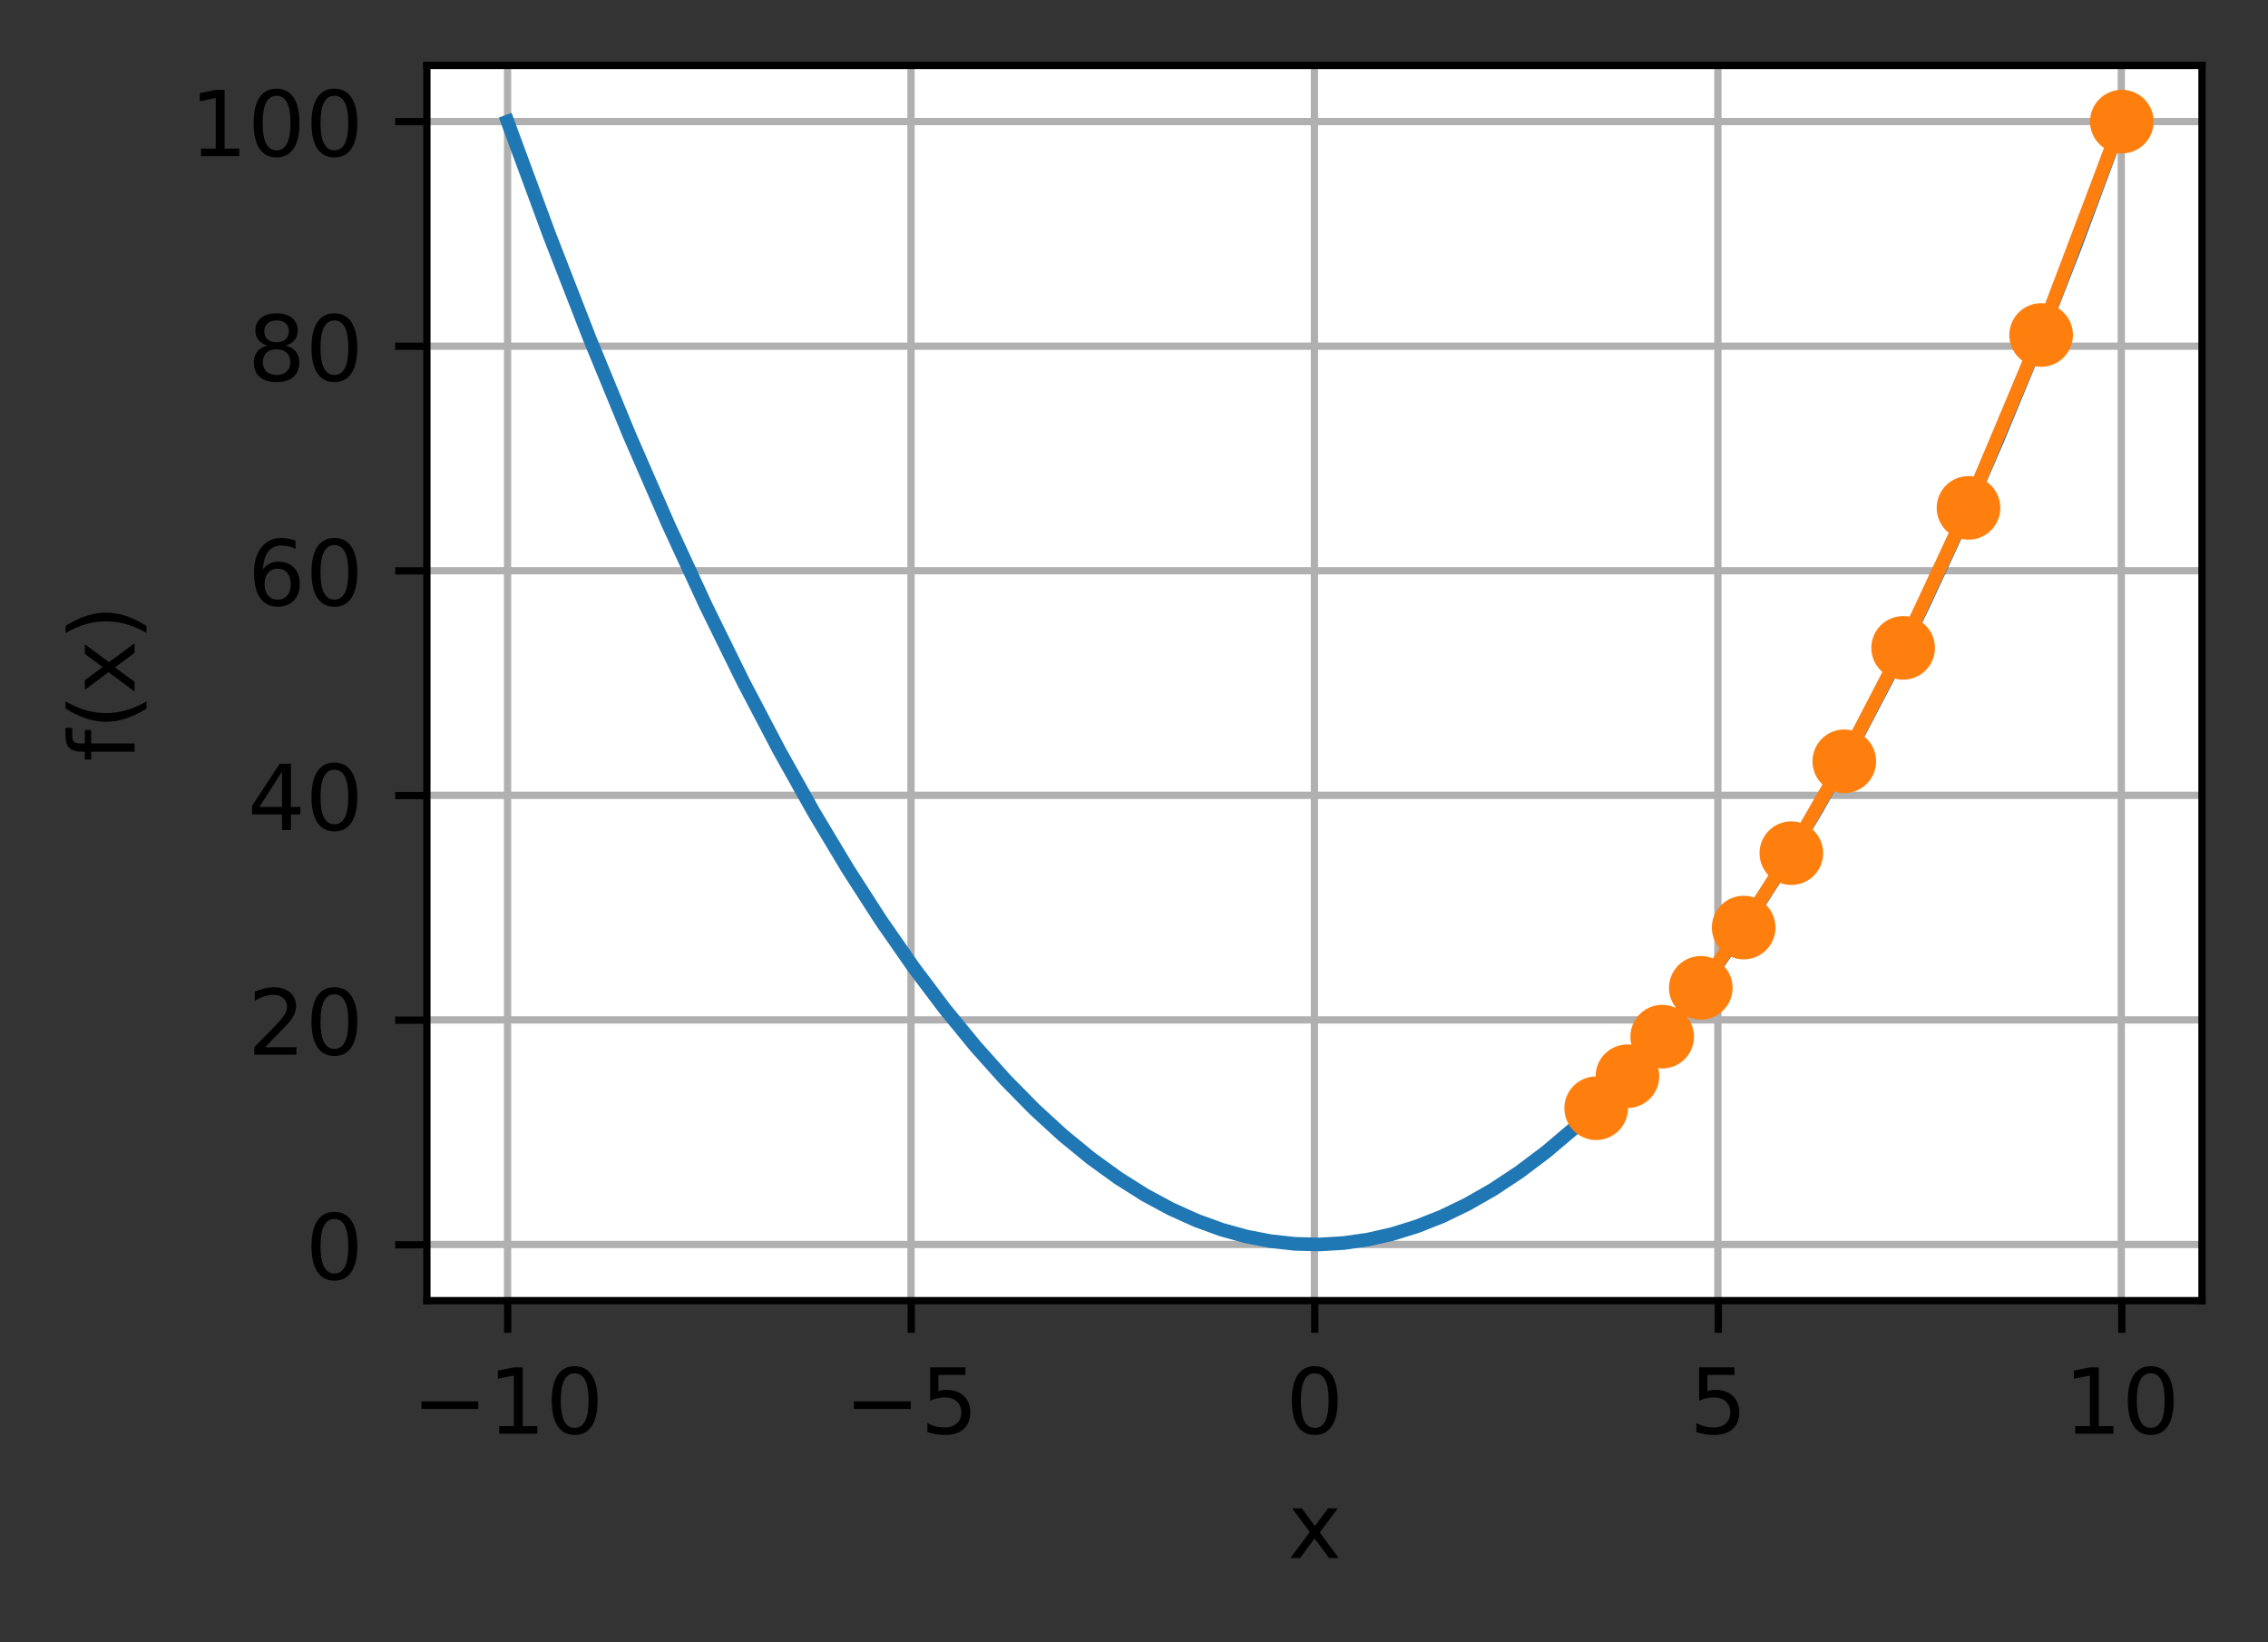 <?xml version="1.0" encoding="UTF-8"?>
<svg xmlns="http://www.w3.org/2000/svg" xmlns:xlink="http://www.w3.org/1999/xlink" width="332.621" height="240.875" viewBox="0 0 332.621 240.875" version="1.1">
<rect x="0" y="0" width="332.621" height="240.875" fill="#333333" stroke="none"/>
<defs>
<clipPath id="clip1">
  <path d="M 73 9.602 L 76 9.602 L 76 190.801 L 73 190.801 Z M 73 9.602 "/>
</clipPath>
<clipPath id="clip2">
  <path d="M 132 9.602 L 135 9.602 L 135 190.801 L 132 190.801 Z M 132 9.602 "/>
</clipPath>
<clipPath id="clip3">
  <path d="M 192 9.602 L 194 9.602 L 194 190.801 L 192 190.801 Z M 192 9.602 "/>
</clipPath>
<clipPath id="clip4">
  <path d="M 251 9.602 L 253 9.602 L 253 190.801 L 251 190.801 Z M 251 9.602 "/>
</clipPath>
<clipPath id="clip5">
  <path d="M 310 9.602 L 312 9.602 L 312 190.801 L 310 190.801 Z M 310 9.602 "/>
</clipPath>
<clipPath id="clip6">
  <path d="M 62.621 181 L 323.02 181 L 323.02 184 L 62.621 184 Z M 62.621 181 "/>
</clipPath>
<clipPath id="clip7">
  <path d="M 62.621 148 L 323.02 148 L 323.02 151 L 62.621 151 Z M 62.621 148 "/>
</clipPath>
<clipPath id="clip8">
  <path d="M 62.621 115 L 323.02 115 L 323.02 118 L 62.621 118 Z M 62.621 115 "/>
</clipPath>
<clipPath id="clip9">
  <path d="M 62.621 82 L 323.02 82 L 323.02 85 L 62.621 85 Z M 62.621 82 "/>
</clipPath>
<clipPath id="clip10">
  <path d="M 62.621 50 L 323.02 50 L 323.02 52 L 62.621 52 Z M 62.621 50 "/>
</clipPath>
<clipPath id="clip11">
  <path d="M 62.621 17 L 323.02 17 L 323.02 19 L 62.621 19 Z M 62.621 17 "/>
</clipPath>
</defs>
<g id="surface1">
<path style=" stroke:none;fill-rule:nonzero;fill:rgb(100%,100%,100%);fill-opacity:1;" d="M 62.621 190.801 L 323.02 190.801 L 323.02 9.602 L 62.621 9.602 Z M 62.621 190.801 "/>
<g clip-path="url(#clip1)" clip-rule="nonzero">
<path style="fill:none;stroke-width:0.8;stroke-linecap:square;stroke-linejoin:round;stroke:rgb(69.02%,69.02%,69.02%);stroke-opacity:1;stroke-miterlimit:4;" d="M 55.843 143.101 L 55.843 7.201 " transform="matrix(1.333,0,0,1.333,0,0)"/>
</g>
<path style="fill:none;stroke-width:0.8;stroke-linecap:butt;stroke-linejoin:round;stroke:rgb(0%,0%,0%);stroke-opacity:1;stroke-miterlimit:4;" d="M -0 0.001 L -0 3.499 " transform="matrix(1.333,0,0,1.333,74.457,190.8)"/>
<path style=" stroke:none;fill-rule:nonzero;fill:rgb(0%,0%,0%);fill-opacity:1;" d="M 61.801 205.531 L 70.145 205.531 L 70.145 206.637 L 61.801 206.637 Z M 61.801 205.531 "/>
<path style=" stroke:none;fill-rule:nonzero;fill:rgb(0%,0%,0%);fill-opacity:1;" d="M 73.215 209.16 L 75.363 209.16 L 75.363 201.742 L 73.023 202.211 L 73.023 201.012 L 75.348 200.543 L 76.664 200.543 L 76.664 209.16 L 78.812 209.16 L 78.812 210.266 L 73.215 210.266 Z M 73.215 209.16 "/>
<path style=" stroke:none;fill-rule:nonzero;fill:rgb(0%,0%,0%);fill-opacity:1;" d="M 84.281 201.41 C 83.602 201.41 83.094 201.742 82.754 202.41 C 82.414 203.074 82.242 204.078 82.242 205.414 C 82.242 206.746 82.414 207.746 82.754 208.414 C 83.094 209.078 83.602 209.414 84.281 209.414 C 84.961 209.414 85.473 209.078 85.812 208.414 C 86.156 207.746 86.324 206.746 86.324 205.414 C 86.324 204.078 86.156 203.074 85.812 202.41 C 85.473 201.742 84.961 201.41 84.281 201.41 Z M 84.281 200.367 C 85.371 200.367 86.203 200.801 86.777 201.664 C 87.352 202.523 87.641 203.773 87.641 205.414 C 87.641 207.051 87.352 208.301 86.777 209.164 C 86.203 210.023 85.371 210.453 84.281 210.453 C 83.191 210.453 82.359 210.023 81.785 209.164 C 81.211 208.301 80.922 207.051 80.922 205.414 C 80.922 203.773 81.211 202.523 81.785 201.664 C 82.359 200.801 83.191 200.367 84.281 200.367 Z M 84.281 200.367 "/>
<g clip-path="url(#clip2)" clip-rule="nonzero">
<path style="fill:none;stroke-width:0.8;stroke-linecap:square;stroke-linejoin:round;stroke:rgb(69.02%,69.02%,69.02%);stroke-opacity:1;stroke-miterlimit:4;" d="M 100.23 143.101 L 100.23 7.201 " transform="matrix(1.333,0,0,1.333,0,0)"/>
</g>
<path style="fill:none;stroke-width:0.8;stroke-linecap:butt;stroke-linejoin:round;stroke:rgb(0%,0%,0%);stroke-opacity:1;stroke-miterlimit:4;" d="M 0.001 0.001 L 0.001 3.499 " transform="matrix(1.333,0,0,1.333,133.639,190.8)"/>
<path style=" stroke:none;fill-rule:nonzero;fill:rgb(0%,0%,0%);fill-opacity:1;" d="M 125.223 205.531 L 133.57 205.531 L 133.57 206.637 L 125.223 206.637 Z M 125.223 205.531 "/>
<path style=" stroke:none;fill-rule:nonzero;fill:rgb(0%,0%,0%);fill-opacity:1;" d="M 136.422 200.543 L 141.586 200.543 L 141.586 201.652 L 137.625 201.652 L 137.625 204.035 C 137.816 203.969 138.008 203.918 138.199 203.887 C 138.391 203.855 138.582 203.84 138.773 203.84 C 139.855 203.84 140.715 204.137 141.348 204.73 C 141.984 205.324 142.301 206.129 142.301 207.145 C 142.301 208.191 141.977 209.004 141.324 209.586 C 140.672 210.164 139.754 210.453 138.57 210.453 C 138.16 210.453 137.746 210.418 137.324 210.352 C 136.898 210.281 136.465 210.176 136.012 210.039 L 136.012 208.715 C 136.402 208.926 136.805 209.086 137.223 209.191 C 137.641 209.293 138.078 209.348 138.543 209.348 C 139.293 209.348 139.891 209.148 140.328 208.754 C 140.766 208.359 140.984 207.824 140.984 207.145 C 140.984 206.469 140.766 205.934 140.328 205.539 C 139.891 205.145 139.293 204.945 138.543 204.945 C 138.191 204.945 137.84 204.984 137.492 205.062 C 137.141 205.141 136.785 205.262 136.422 205.426 Z M 136.422 200.543 "/>
<g clip-path="url(#clip3)" clip-rule="nonzero">
<path style="fill:none;stroke-width:0.8;stroke-linecap:square;stroke-linejoin:round;stroke:rgb(69.02%,69.02%,69.02%);stroke-opacity:1;stroke-miterlimit:4;" d="M 144.615 143.101 L 144.615 7.201 " transform="matrix(1.333,0,0,1.333,0,0)"/>
</g>
<path style="fill:none;stroke-width:0.8;stroke-linecap:butt;stroke-linejoin:round;stroke:rgb(0%,0%,0%);stroke-opacity:1;stroke-miterlimit:4;" d="M -0 0.001 L -0 3.499 " transform="matrix(1.333,0,0,1.333,192.821,190.8)"/>
<path style=" stroke:none;fill-rule:nonzero;fill:rgb(0%,0%,0%);fill-opacity:1;" d="M 192.816 201.41 C 192.141 201.41 191.633 201.742 191.289 202.41 C 190.949 203.074 190.777 204.078 190.777 205.414 C 190.777 206.746 190.949 207.746 191.289 208.414 C 191.633 209.078 192.141 209.414 192.816 209.414 C 193.5 209.414 194.008 209.078 194.352 208.414 C 194.691 207.746 194.863 206.746 194.863 205.414 C 194.863 204.078 194.691 203.074 194.352 202.41 C 194.008 201.742 193.5 201.41 192.816 201.41 Z M 192.816 200.367 C 193.906 200.367 194.738 200.801 195.316 201.664 C 195.891 202.523 196.176 203.773 196.176 205.414 C 196.176 207.051 195.891 208.301 195.316 209.164 C 194.738 210.023 193.906 210.453 192.816 210.453 C 191.727 210.453 190.895 210.023 190.32 209.164 C 189.746 208.301 189.457 207.051 189.457 205.414 C 189.457 203.773 189.746 202.523 190.32 201.664 C 190.895 200.801 191.727 200.367 192.816 200.367 Z M 192.816 200.367 "/>
<g clip-path="url(#clip4)" clip-rule="nonzero">
<path style="fill:none;stroke-width:0.8;stroke-linecap:square;stroke-linejoin:round;stroke:rgb(69.02%,69.02%,69.02%);stroke-opacity:1;stroke-miterlimit:4;" d="M 189.003 143.101 L 189.003 7.201 " transform="matrix(1.333,0,0,1.333,0,0)"/>
</g>
<path style="fill:none;stroke-width:0.8;stroke-linecap:butt;stroke-linejoin:round;stroke:rgb(0%,0%,0%);stroke-opacity:1;stroke-miterlimit:4;" d="M 0.001 0.001 L 0.001 3.499 " transform="matrix(1.333,0,0,1.333,252.003,190.8)"/>
<path style=" stroke:none;fill-rule:nonzero;fill:rgb(0%,0%,0%);fill-opacity:1;" d="M 249.199 200.543 L 254.363 200.543 L 254.363 201.652 L 250.406 201.652 L 250.406 204.035 C 250.594 203.969 250.785 203.918 250.977 203.887 C 251.168 203.855 251.359 203.84 251.551 203.84 C 252.637 203.84 253.496 204.137 254.129 204.73 C 254.762 205.324 255.078 206.129 255.078 207.145 C 255.078 208.191 254.754 209.004 254.102 209.586 C 253.453 210.164 252.535 210.453 251.348 210.453 C 250.941 210.453 250.523 210.418 250.102 210.352 C 249.68 210.281 249.242 210.176 248.789 210.039 L 248.789 208.715 C 249.18 208.926 249.582 209.086 250 209.191 C 250.418 209.293 250.859 209.348 251.32 209.348 C 252.074 209.348 252.668 209.148 253.105 208.754 C 253.543 208.359 253.762 207.824 253.762 207.145 C 253.762 206.469 253.543 205.934 253.105 205.539 C 252.668 205.145 252.074 204.945 251.32 204.945 C 250.969 204.945 250.621 204.984 250.27 205.062 C 249.922 205.141 249.566 205.262 249.199 205.426 Z M 249.199 200.543 "/>
<g clip-path="url(#clip5)" clip-rule="nonzero">
<path style="fill:none;stroke-width:0.8;stroke-linecap:square;stroke-linejoin:round;stroke:rgb(69.02%,69.02%,69.02%);stroke-opacity:1;stroke-miterlimit:4;" d="M 233.388 143.101 L 233.388 7.201 " transform="matrix(1.333,0,0,1.333,0,0)"/>
</g>
<path style="fill:none;stroke-width:0.8;stroke-linecap:butt;stroke-linejoin:round;stroke:rgb(0%,0%,0%);stroke-opacity:1;stroke-miterlimit:4;" d="M -0.001 0.001 L -0.001 3.499 " transform="matrix(1.333,0,0,1.333,311.184,190.8)"/>
<path style=" stroke:none;fill-rule:nonzero;fill:rgb(0%,0%,0%);fill-opacity:1;" d="M 304.355 209.16 L 306.504 209.16 L 306.504 201.742 L 304.164 202.211 L 304.164 201.012 L 306.492 200.543 L 307.805 200.543 L 307.805 209.16 L 309.953 209.16 L 309.953 210.266 L 304.355 210.266 Z M 304.355 209.16 "/>
<path style=" stroke:none;fill-rule:nonzero;fill:rgb(0%,0%,0%);fill-opacity:1;" d="M 315.422 201.41 C 314.746 201.41 314.234 201.742 313.895 202.41 C 313.555 203.074 313.383 204.078 313.383 205.414 C 313.383 206.746 313.555 207.746 313.895 208.414 C 314.234 209.078 314.746 209.414 315.422 209.414 C 316.105 209.414 316.613 209.078 316.953 208.414 C 317.297 207.746 317.469 206.746 317.469 205.414 C 317.469 204.078 317.297 203.074 316.953 202.41 C 316.613 201.742 316.105 201.41 315.422 201.41 Z M 315.422 200.367 C 316.512 200.367 317.344 200.801 317.918 201.664 C 318.496 202.523 318.781 203.773 318.781 205.414 C 318.781 207.051 318.496 208.301 317.918 209.164 C 317.344 210.023 316.512 210.453 315.422 210.453 C 314.332 210.453 313.5 210.023 312.926 209.164 C 312.352 208.301 312.062 207.051 312.062 205.414 C 312.062 203.773 312.352 202.523 312.926 201.664 C 313.5 200.801 314.332 200.367 315.422 200.367 Z M 315.422 200.367 "/>
<path style=" stroke:none;fill-rule:nonzero;fill:rgb(0%,0%,0%);fill-opacity:1;" d="M 196.195 221.211 L 193.555 224.758 L 196.328 228.504 L 194.918 228.504 L 192.793 225.637 L 190.672 228.504 L 189.258 228.504 L 192.09 224.688 L 189.5 221.211 L 190.914 221.211 L 192.848 223.809 L 194.777 221.211 Z M 196.195 221.211 "/>
<g clip-path="url(#clip6)" clip-rule="nonzero">
<path style="fill:none;stroke-width:0.8;stroke-linecap:square;stroke-linejoin:round;stroke:rgb(69.02%,69.02%,69.02%);stroke-opacity:1;stroke-miterlimit:4;" d="M 46.966 136.922 L 242.265 136.922 " transform="matrix(1.333,0,0,1.333,0,0)"/>
</g>
<path style="fill:none;stroke-width:0.8;stroke-linecap:butt;stroke-linejoin:round;stroke:rgb(0%,0%,0%);stroke-opacity:1;stroke-miterlimit:4;" d="M 0 -0.001 L -3.501 -0.001 " transform="matrix(1.333,0,0,1.333,62.621,182.564)"/>
<path style=" stroke:none;fill-rule:nonzero;fill:rgb(0%,0%,0%);fill-opacity:1;" d="M 49.043 178.773 C 48.367 178.773 47.855 179.109 47.516 179.773 C 47.176 180.441 47.004 181.441 47.004 182.777 C 47.004 184.109 47.176 185.109 47.516 185.777 C 47.855 186.445 48.367 186.777 49.043 186.777 C 49.723 186.777 50.234 186.445 50.574 185.777 C 50.918 185.109 51.086 184.109 51.086 182.777 C 51.086 181.441 50.918 180.441 50.574 179.773 C 50.234 179.109 49.723 178.773 49.043 178.773 Z M 49.043 177.734 C 50.133 177.734 50.965 178.164 51.539 179.027 C 52.113 179.887 52.402 181.141 52.402 182.777 C 52.402 184.414 52.113 185.664 51.539 186.527 C 50.965 187.387 50.133 187.82 49.043 187.82 C 47.953 187.82 47.121 187.387 46.547 186.527 C 45.973 185.664 45.684 184.414 45.684 182.777 C 45.684 181.141 45.973 179.887 46.547 179.027 C 47.121 178.164 47.953 177.734 49.043 177.734 Z M 49.043 177.734 "/>
<g clip-path="url(#clip7)" clip-rule="nonzero">
<path style="fill:none;stroke-width:0.8;stroke-linecap:square;stroke-linejoin:round;stroke:rgb(69.02%,69.02%,69.02%);stroke-opacity:1;stroke-miterlimit:4;" d="M 46.966 112.213 L 242.265 112.213 " transform="matrix(1.333,0,0,1.333,0,0)"/>
</g>
<path style="fill:none;stroke-width:0.8;stroke-linecap:butt;stroke-linejoin:round;stroke:rgb(0%,0%,0%);stroke-opacity:1;stroke-miterlimit:4;" d="M 0 -0.001 L -3.501 -0.001 " transform="matrix(1.333,0,0,1.333,62.621,149.618)"/>
<path style=" stroke:none;fill-rule:nonzero;fill:rgb(0%,0%,0%);fill-opacity:1;" d="M 38.879 153.578 L 43.469 153.578 L 43.469 154.684 L 37.297 154.684 L 37.297 153.578 C 37.797 153.062 38.477 152.367 39.336 151.5 C 40.199 150.629 40.742 150.066 40.961 149.812 C 41.383 149.34 41.676 148.941 41.844 148.613 C 42.012 148.285 42.098 147.965 42.098 147.645 C 42.098 147.129 41.914 146.707 41.551 146.383 C 41.191 146.059 40.719 145.895 40.137 145.895 C 39.723 145.895 39.289 145.965 38.828 146.109 C 38.371 146.25 37.883 146.469 37.363 146.762 L 37.363 145.434 C 37.891 145.219 38.387 145.059 38.848 144.949 C 39.309 144.844 39.727 144.789 40.109 144.789 C 41.117 144.789 41.922 145.039 42.52 145.543 C 43.117 146.047 43.418 146.719 43.418 147.562 C 43.418 147.961 43.34 148.34 43.191 148.699 C 43.043 149.055 42.77 149.477 42.375 149.965 C 42.266 150.09 41.922 150.453 41.34 151.055 C 40.758 151.656 39.938 152.496 38.879 153.578 Z M 38.879 153.578 "/>
<path style=" stroke:none;fill-rule:nonzero;fill:rgb(0%,0%,0%);fill-opacity:1;" d="M 49.043 145.828 C 48.363 145.828 47.855 146.164 47.516 146.828 C 47.176 147.496 47.004 148.496 47.004 149.832 C 47.004 151.164 47.176 152.164 47.516 152.832 C 47.855 153.5 48.363 153.832 49.043 153.832 C 49.723 153.832 50.234 153.5 50.574 152.832 C 50.918 152.164 51.086 151.164 51.086 149.832 C 51.086 148.496 50.918 147.496 50.574 146.828 C 50.234 146.164 49.723 145.828 49.043 145.828 Z M 49.043 144.789 C 50.133 144.789 50.965 145.219 51.539 146.082 C 52.113 146.941 52.402 148.195 52.402 149.832 C 52.402 151.469 52.113 152.719 51.539 153.582 C 50.965 154.441 50.133 154.875 49.043 154.875 C 47.953 154.875 47.121 154.441 46.547 153.582 C 45.969 152.719 45.684 151.469 45.684 149.832 C 45.684 148.195 45.969 146.941 46.547 146.082 C 47.121 145.219 47.953 144.789 49.043 144.789 Z M 49.043 144.789 "/>
<g clip-path="url(#clip8)" clip-rule="nonzero">
<path style="fill:none;stroke-width:0.8;stroke-linecap:square;stroke-linejoin:round;stroke:rgb(69.02%,69.02%,69.02%);stroke-opacity:1;stroke-miterlimit:4;" d="M 46.966 87.504 L 242.265 87.504 " transform="matrix(1.333,0,0,1.333,0,0)"/>
</g>
<path style="fill:none;stroke-width:0.8;stroke-linecap:butt;stroke-linejoin:round;stroke:rgb(0%,0%,0%);stroke-opacity:1;stroke-miterlimit:4;" d="M 0 -0.001 L -3.501 -0.001 " transform="matrix(1.333,0,0,1.333,62.621,116.673)"/>
<path style=" stroke:none;fill-rule:nonzero;fill:rgb(0%,0%,0%);fill-opacity:1;" d="M 41.359 113.164 L 38.039 118.352 L 41.359 118.352 Z M 41.016 112.016 L 42.668 112.016 L 42.668 118.352 L 44.055 118.352 L 44.055 119.445 L 42.668 119.445 L 42.668 121.738 L 41.359 121.738 L 41.359 119.445 L 36.973 119.445 L 36.973 118.18 Z M 41.016 112.016 "/>
<path style=" stroke:none;fill-rule:nonzero;fill:rgb(0%,0%,0%);fill-opacity:1;" d="M 49.043 112.883 C 48.363 112.883 47.855 113.219 47.516 113.883 C 47.176 114.551 47.004 115.551 47.004 116.887 C 47.004 118.219 47.176 119.219 47.516 119.887 C 47.855 120.555 48.363 120.887 49.043 120.887 C 49.723 120.887 50.234 120.555 50.574 119.887 C 50.918 119.219 51.086 118.219 51.086 116.887 C 51.086 115.551 50.918 114.551 50.574 113.883 C 50.234 113.219 49.723 112.883 49.043 112.883 Z M 49.043 111.844 C 50.133 111.844 50.965 112.273 51.539 113.137 C 52.113 113.996 52.402 115.25 52.402 116.887 C 52.402 118.523 52.113 119.773 51.539 120.637 C 50.965 121.496 50.133 121.93 49.043 121.93 C 47.953 121.93 47.121 121.496 46.547 120.637 C 45.969 119.773 45.684 118.523 45.684 116.887 C 45.684 115.25 45.969 113.996 46.547 113.137 C 47.121 112.273 47.953 111.844 49.043 111.844 Z M 49.043 111.844 "/>
<g clip-path="url(#clip9)" clip-rule="nonzero">
<path style="fill:none;stroke-width:0.8;stroke-linecap:square;stroke-linejoin:round;stroke:rgb(69.02%,69.02%,69.02%);stroke-opacity:1;stroke-miterlimit:4;" d="M 46.966 62.795 L 242.265 62.795 " transform="matrix(1.333,0,0,1.333,0,0)"/>
</g>
<path style="fill:none;stroke-width:0.8;stroke-linecap:butt;stroke-linejoin:round;stroke:rgb(0%,0%,0%);stroke-opacity:1;stroke-miterlimit:4;" d="M 0 -0.001 L -3.501 -0.001 " transform="matrix(1.333,0,0,1.333,62.621,83.727)"/>
<path style=" stroke:none;fill-rule:nonzero;fill:rgb(0%,0%,0%);fill-opacity:1;" d="M 40.723 83.41 C 40.133 83.41 39.664 83.613 39.32 84.016 C 38.973 84.418 38.801 84.973 38.801 85.676 C 38.801 86.371 38.973 86.926 39.32 87.332 C 39.664 87.738 40.133 87.941 40.723 87.941 C 41.312 87.941 41.781 87.738 42.125 87.332 C 42.469 86.926 42.641 86.371 42.641 85.676 C 42.641 84.973 42.469 84.418 42.125 84.016 C 41.781 83.613 41.312 83.41 40.723 83.41 Z M 43.332 79.285 L 43.332 80.484 C 43.004 80.328 42.668 80.211 42.332 80.129 C 41.996 80.047 41.664 80.004 41.332 80.004 C 40.465 80.004 39.801 80.297 39.344 80.883 C 38.887 81.469 38.625 82.355 38.559 83.539 C 38.816 83.16 39.137 82.871 39.523 82.672 C 39.91 82.469 40.336 82.367 40.801 82.367 C 41.777 82.367 42.547 82.664 43.113 83.258 C 43.68 83.848 43.965 84.656 43.965 85.676 C 43.965 86.672 43.668 87.473 43.078 88.078 C 42.488 88.68 41.703 88.984 40.723 88.984 C 39.598 88.984 38.738 88.551 38.145 87.691 C 37.551 86.828 37.254 85.578 37.254 83.941 C 37.254 82.406 37.617 81.184 38.348 80.27 C 39.074 79.355 40.055 78.898 41.281 78.898 C 41.613 78.898 41.945 78.93 42.281 78.996 C 42.617 79.059 42.969 79.156 43.332 79.285 Z M 43.332 79.285 "/>
<path style=" stroke:none;fill-rule:nonzero;fill:rgb(0%,0%,0%);fill-opacity:1;" d="M 49.043 79.938 C 48.363 79.938 47.855 80.273 47.516 80.938 C 47.176 81.605 47.004 82.605 47.004 83.941 C 47.004 85.273 47.176 86.273 47.516 86.941 C 47.855 87.609 48.363 87.941 49.043 87.941 C 49.723 87.941 50.234 87.609 50.574 86.941 C 50.918 86.273 51.086 85.273 51.086 83.941 C 51.086 82.605 50.918 81.605 50.574 80.938 C 50.234 80.273 49.723 79.938 49.043 79.938 Z M 49.043 78.898 C 50.133 78.898 50.965 79.328 51.539 80.191 C 52.113 81.051 52.402 82.301 52.402 83.941 C 52.402 85.578 52.113 86.828 51.539 87.691 C 50.965 88.551 50.133 88.984 49.043 88.984 C 47.953 88.984 47.121 88.551 46.547 87.691 C 45.969 86.828 45.684 85.578 45.684 83.941 C 45.684 82.301 45.969 81.051 46.547 80.191 C 47.121 79.328 47.953 78.898 49.043 78.898 Z M 49.043 78.898 "/>
<g clip-path="url(#clip10)" clip-rule="nonzero">
<path style="fill:none;stroke-width:0.8;stroke-linecap:square;stroke-linejoin:round;stroke:rgb(69.02%,69.02%,69.02%);stroke-opacity:1;stroke-miterlimit:4;" d="M 46.966 38.086 L 242.265 38.086 " transform="matrix(1.333,0,0,1.333,0,0)"/>
</g>
<path style="fill:none;stroke-width:0.8;stroke-linecap:butt;stroke-linejoin:round;stroke:rgb(0%,0%,0%);stroke-opacity:1;stroke-miterlimit:4;" d="M 0 -0 L -3.501 -0 " transform="matrix(1.333,0,0,1.333,62.621,50.782)"/>
<path style=" stroke:none;fill-rule:nonzero;fill:rgb(0%,0%,0%);fill-opacity:1;" d="M 40.559 51.23 C 39.934 51.23 39.441 51.398 39.082 51.734 C 38.727 52.066 38.547 52.527 38.547 53.113 C 38.547 53.699 38.727 54.16 39.082 54.492 C 39.441 54.828 39.934 54.996 40.559 54.996 C 41.184 54.996 41.676 54.828 42.035 54.492 C 42.398 54.152 42.578 53.695 42.578 53.113 C 42.578 52.527 42.398 52.066 42.039 51.734 C 41.684 51.398 41.188 51.23 40.559 51.23 Z M 39.242 50.672 C 38.68 50.535 38.242 50.27 37.926 49.887 C 37.609 49.496 37.453 49.027 37.453 48.469 C 37.453 47.695 37.73 47.082 38.285 46.629 C 38.836 46.176 39.598 45.953 40.559 45.953 C 41.527 45.953 42.285 46.176 42.836 46.629 C 43.391 47.082 43.664 47.695 43.664 48.469 C 43.664 49.027 43.508 49.496 43.191 49.887 C 42.879 50.27 42.441 50.535 41.883 50.672 C 42.516 50.82 43.008 51.109 43.359 51.539 C 43.715 51.969 43.891 52.492 43.891 53.113 C 43.891 54.055 43.605 54.777 43.027 55.281 C 42.453 55.785 41.629 56.035 40.559 56.035 C 39.488 56.035 38.664 55.785 38.086 55.281 C 37.512 54.777 37.227 54.055 37.227 53.113 C 37.227 52.492 37.402 51.969 37.758 51.539 C 38.117 51.109 38.609 50.82 39.242 50.672 Z M 38.762 48.594 C 38.762 49.098 38.918 49.492 39.234 49.773 C 39.547 50.055 39.992 50.195 40.559 50.195 C 41.125 50.195 41.566 50.055 41.883 49.773 C 42.203 49.492 42.363 49.098 42.363 48.594 C 42.363 48.09 42.203 47.699 41.883 47.418 C 41.566 47.133 41.125 46.992 40.559 46.992 C 39.992 46.992 39.547 47.133 39.234 47.418 C 38.918 47.699 38.762 48.09 38.762 48.594 Z M 38.762 48.594 "/>
<path style=" stroke:none;fill-rule:nonzero;fill:rgb(0%,0%,0%);fill-opacity:1;" d="M 49.043 46.992 C 48.363 46.992 47.855 47.328 47.516 47.992 C 47.176 48.66 47.004 49.66 47.004 50.996 C 47.004 52.328 47.176 53.328 47.516 53.996 C 47.855 54.66 48.363 54.996 49.043 54.996 C 49.723 54.996 50.234 54.66 50.574 53.996 C 50.918 53.328 51.086 52.328 51.086 50.996 C 51.086 49.66 50.918 48.66 50.574 47.992 C 50.234 47.328 49.723 46.992 49.043 46.992 Z M 49.043 45.953 C 50.133 45.953 50.965 46.383 51.539 47.246 C 52.113 48.105 52.402 49.355 52.402 50.996 C 52.402 52.633 52.113 53.883 51.539 54.746 C 50.965 55.605 50.133 56.035 49.043 56.035 C 47.953 56.035 47.121 55.605 46.547 54.746 C 45.969 53.883 45.684 52.633 45.684 50.996 C 45.684 49.355 45.969 48.105 46.547 47.246 C 47.121 46.383 47.953 45.953 49.043 45.953 Z M 49.043 45.953 "/>
<g clip-path="url(#clip11)" clip-rule="nonzero">
<path style="fill:none;stroke-width:0.8;stroke-linecap:square;stroke-linejoin:round;stroke:rgb(69.02%,69.02%,69.02%);stroke-opacity:1;stroke-miterlimit:4;" d="M 46.966 13.377 L 242.265 13.377 " transform="matrix(1.333,0,0,1.333,0,0)"/>
</g>
<path style="fill:none;stroke-width:0.8;stroke-linecap:butt;stroke-linejoin:round;stroke:rgb(0%,0%,0%);stroke-opacity:1;stroke-miterlimit:4;" d="M 0 -0 L -3.501 -0 " transform="matrix(1.333,0,0,1.333,62.621,17.836)"/>
<path style=" stroke:none;fill-rule:nonzero;fill:rgb(0%,0%,0%);fill-opacity:1;" d="M 29.492 21.797 L 31.641 21.797 L 31.641 14.379 L 29.301 14.848 L 29.301 13.648 L 31.629 13.18 L 32.941 13.18 L 32.941 21.797 L 35.09 21.797 L 35.09 22.902 L 29.492 22.902 Z M 29.492 21.797 "/>
<path style=" stroke:none;fill-rule:nonzero;fill:rgb(0%,0%,0%);fill-opacity:1;" d="M 40.559 14.047 C 39.883 14.047 39.371 14.383 39.031 15.047 C 38.691 15.715 38.52 16.715 38.52 18.051 C 38.52 19.383 38.691 20.383 39.031 21.051 C 39.371 21.715 39.883 22.051 40.559 22.051 C 41.238 22.051 41.75 21.715 42.09 21.051 C 42.434 20.383 42.605 19.383 42.605 18.051 C 42.605 16.715 42.434 15.715 42.09 15.047 C 41.75 14.383 41.238 14.047 40.559 14.047 Z M 40.559 13.008 C 41.648 13.008 42.48 13.438 43.055 14.301 C 43.633 15.16 43.918 16.41 43.918 18.051 C 43.918 19.688 43.633 20.938 43.055 21.801 C 42.48 22.66 41.648 23.09 40.559 23.09 C 39.469 23.09 38.637 22.66 38.062 21.801 C 37.488 20.938 37.199 19.688 37.199 18.051 C 37.199 16.41 37.488 15.16 38.062 14.301 C 38.637 13.438 39.469 13.008 40.559 13.008 Z M 40.559 13.008 "/>
<path style=" stroke:none;fill-rule:nonzero;fill:rgb(0%,0%,0%);fill-opacity:1;" d="M 49.043 14.047 C 48.363 14.047 47.855 14.383 47.516 15.047 C 47.172 15.715 47.004 16.715 47.004 18.051 C 47.004 19.383 47.172 20.383 47.516 21.051 C 47.855 21.715 48.363 22.051 49.043 22.051 C 49.723 22.051 50.234 21.715 50.574 21.051 C 50.918 20.383 51.086 19.383 51.086 18.051 C 51.086 16.715 50.918 15.715 50.574 15.047 C 50.234 14.383 49.723 14.047 49.043 14.047 Z M 49.043 13.008 C 50.133 13.008 50.965 13.438 51.539 14.301 C 52.113 15.16 52.402 16.41 52.402 18.051 C 52.402 19.688 52.113 20.938 51.539 21.801 C 50.965 22.66 50.133 23.09 49.043 23.09 C 47.953 23.09 47.121 22.66 46.547 21.801 C 45.969 20.938 45.684 19.688 45.684 18.051 C 45.684 16.41 45.969 15.16 46.547 14.301 C 47.121 13.438 47.953 13.008 49.043 13.008 Z M 49.043 13.008 "/>
<path style=" stroke:none;fill-rule:nonzero;fill:rgb(0%,0%,0%);fill-opacity:1;" d="M 9.602 106.746 L 10.598 106.746 L 10.598 107.895 C 10.598 108.32 10.684 108.621 10.859 108.789 C 11.031 108.957 11.344 109.039 11.797 109.039 L 12.441 109.039 L 12.441 107.066 L 13.371 107.066 L 13.371 109.039 L 19.73 109.039 L 19.73 110.242 L 13.371 110.242 L 13.371 111.387 L 12.441 111.387 L 12.441 110.242 L 11.93 110.242 C 11.121 110.242 10.527 110.055 10.16 109.676 C 9.785 109.297 9.602 108.699 9.602 107.879 Z M 9.602 106.746 "/>
<path style=" stroke:none;fill-rule:nonzero;fill:rgb(0%,0%,0%);fill-opacity:1;" d="M 9.613 102.867 C 10.613 103.449 11.598 103.879 12.578 104.164 C 13.555 104.445 14.543 104.586 15.547 104.586 C 16.547 104.586 17.539 104.445 18.523 104.16 C 19.508 103.875 20.496 103.445 21.488 102.867 L 21.488 103.91 C 20.469 104.559 19.465 105.047 18.48 105.371 C 17.496 105.691 16.52 105.855 15.547 105.855 C 14.578 105.855 13.602 105.695 12.621 105.375 C 11.641 105.051 10.637 104.562 9.613 103.91 Z M 9.613 102.867 "/>
<path style=" stroke:none;fill-rule:nonzero;fill:rgb(0%,0%,0%);fill-opacity:1;" d="M 12.441 94.48 L 15.988 97.117 L 19.73 94.344 L 19.73 95.758 L 16.867 97.879 L 19.73 100 L 19.73 101.414 L 15.918 98.582 L 12.441 101.176 L 12.441 99.762 L 15.039 97.828 L 12.441 95.895 Z M 12.441 94.48 "/>
<path style=" stroke:none;fill-rule:nonzero;fill:rgb(0%,0%,0%);fill-opacity:1;" d="M 9.613 92.84 L 9.613 91.797 C 10.637 91.148 11.641 90.66 12.621 90.336 C 13.602 90.016 14.578 89.852 15.547 89.852 C 16.52 89.852 17.496 90.016 18.48 90.336 C 19.465 90.66 20.469 91.148 21.488 91.797 L 21.488 92.84 C 20.496 92.262 19.508 91.832 18.523 91.547 C 17.539 91.262 16.547 91.121 15.547 91.121 C 14.543 91.121 13.555 91.262 12.578 91.547 C 11.598 91.832 10.613 92.262 9.613 92.84 Z M 9.613 92.84 "/>
<path style="fill:none;stroke-width:1.5;stroke-linecap:square;stroke-linejoin:round;stroke:rgb(12.157%,46.667%,70.588%);stroke-opacity:1;stroke-miterlimit:4;" d="M 55.843 13.377 L 60.46 25.893 L 64.898 37.295 L 69.249 47.871 L 73.509 57.656 L 77.681 66.686 L 81.765 74.994 L 85.761 82.617 L 89.575 89.432 L 93.305 95.648 L 96.943 101.297 L 100.494 106.406 L 103.957 111.009 L 107.332 115.128 L 110.616 118.799 L 113.812 122.048 L 116.918 124.896 L 120.026 127.444 L 123.044 129.627 L 125.974 131.476 L 128.815 133.008 L 131.654 134.288 L 134.408 135.29 L 137.159 136.052 L 139.822 136.562 L 142.485 136.852 L 145.148 136.919 L 147.812 136.764 L 150.475 136.386 L 153.138 135.785 L 155.889 134.93 L 158.643 133.84 L 161.394 132.51 L 164.235 130.89 L 167.165 128.953 L 170.095 126.747 L 173.112 124.192 L 176.218 121.266 L 179.414 117.938 L 182.61 114.29 L 185.895 110.209 L 189.27 105.665 L 192.729 100.629 L 196.28 95.074 L 199.922 88.972 L 203.648 82.289 L 207.557 74.818 L 211.55 66.686 L 215.634 57.853 L 219.806 48.29 L 224.068 37.96 L 228.416 26.827 L 232.854 14.856 L 233.3 13.623 " transform="matrix(1.333,0,0,1.333,0,0)"/>
<path style="fill:none;stroke-width:1.5;stroke-linecap:square;stroke-linejoin:round;stroke:rgb(100%,49.804%,5.49%);stroke-opacity:1;stroke-miterlimit:4;" d="M 233.388 13.377 L 224.511 36.85 L 216.521 55.863 L 209.332 71.265 L 202.86 83.739 L 197.036 93.844 L 191.792 102.029 L 187.075 108.659 L 182.83 114.029 L 179.007 118.38 L 175.567 121.901 " transform="matrix(1.333,0,0,1.333,0,0)"/>
<path style="fill-rule:nonzero;fill:rgb(100%,49.804%,5.49%);fill-opacity:1;stroke-width:1;stroke-linecap:butt;stroke-linejoin:round;stroke:rgb(100%,49.804%,5.49%);stroke-opacity:1;stroke-miterlimit:4;" d="M -0.001 3 C 0.796 3 1.558 2.683 2.12 2.121 C 2.683 1.558 2.999 0.797 2.999 -0 C 2.999 -0.794 2.683 -1.559 2.12 -2.121 C 1.558 -2.684 0.796 -3 -0.001 -3 C -0.795 -3 -1.559 -2.684 -2.122 -2.121 C -2.684 -1.559 -3.001 -0.794 -3.001 -0 C -3.001 0.797 -2.684 1.558 -2.122 2.121 C -1.559 2.683 -0.795 3 -0.001 3 Z M -0.001 3 " transform="matrix(1.333,0,0,1.333,311.184,17.836)"/>
<path style="fill-rule:nonzero;fill:rgb(100%,49.804%,5.49%);fill-opacity:1;stroke-width:1;stroke-linecap:butt;stroke-linejoin:round;stroke:rgb(100%,49.804%,5.49%);stroke-opacity:1;stroke-miterlimit:4;" d="M -0 2.999 C 0.797 2.999 1.558 2.685 2.121 2.123 C 2.683 1.557 3 0.796 3 -0.001 C 3 -0.795 2.683 -1.56 2.121 -2.122 C 1.558 -2.685 0.797 -3.001 -0 -3.001 C -0.794 -3.001 -1.559 -2.685 -2.121 -2.122 C -2.684 -1.56 -3 -0.795 -3 -0.001 C -3 0.796 -2.684 1.557 -2.121 2.123 C -1.559 2.685 -0.794 2.999 -0 2.999 Z M -0 2.999 " transform="matrix(1.333,0,0,1.333,299.348,49.135)"/>
<path style="fill-rule:nonzero;fill:rgb(100%,49.804%,5.49%);fill-opacity:1;stroke-width:1;stroke-linecap:butt;stroke-linejoin:round;stroke:rgb(100%,49.804%,5.49%);stroke-opacity:1;stroke-miterlimit:4;" d="M -0 2.999 C 0.797 2.999 1.559 2.685 2.121 2.123 C 2.684 1.557 3 0.796 3 -0.001 C 3 -0.795 2.684 -1.56 2.121 -2.122 C 1.559 -2.685 0.797 -3.001 -0 -3.001 C -0.797 -3.001 -1.559 -2.685 -2.121 -2.122 C -2.684 -1.56 -3 -0.795 -3 -0.001 C -3 0.796 -2.684 1.557 -2.121 2.123 C -1.559 2.685 -0.797 2.999 -0 2.999 Z M -0 2.999 " transform="matrix(1.333,0,0,1.333,288.695,74.486)"/>
<path style="fill-rule:nonzero;fill:rgb(100%,49.804%,5.49%);fill-opacity:1;stroke-width:1;stroke-linecap:butt;stroke-linejoin:round;stroke:rgb(100%,49.804%,5.49%);stroke-opacity:1;stroke-miterlimit:4;" d="M 0.001 2.999 C 0.795 2.999 1.56 2.683 2.122 2.12 C 2.685 1.558 3.001 0.796 3.001 -0.001 C 3.001 -0.795 2.685 -1.56 2.122 -2.122 C 1.56 -2.685 0.795 -3.001 0.001 -3.001 C -0.796 -3.001 -1.558 -2.685 -2.12 -2.122 C -2.683 -1.56 -2.999 -0.795 -2.999 -0.001 C -2.999 0.796 -2.683 1.558 -2.12 2.12 C -1.558 2.683 -0.796 2.999 0.001 2.999 Z M 0.001 2.999 " transform="matrix(1.333,0,0,1.333,279.108,95.021)"/>
<path style="fill-rule:nonzero;fill:rgb(100%,49.804%,5.49%);fill-opacity:1;stroke-width:1;stroke-linecap:butt;stroke-linejoin:round;stroke:rgb(100%,49.804%,5.49%);stroke-opacity:1;stroke-miterlimit:4;" d="M 0.001 2.999 C 0.795 2.999 1.56 2.685 2.122 2.12 C 2.685 1.557 3.001 0.796 3.001 -0.001 C 3.001 -0.795 2.685 -1.56 2.122 -2.122 C 1.56 -2.685 0.795 -3.001 0.001 -3.001 C -0.796 -3.001 -1.558 -2.685 -2.12 -2.122 C -2.683 -1.56 -2.999 -0.795 -2.999 -0.001 C -2.999 0.796 -2.683 1.557 -2.12 2.12 C -1.558 2.685 -0.796 2.999 0.001 2.999 Z M 0.001 2.999 " transform="matrix(1.333,0,0,1.333,270.479,111.654)"/>
<path style="fill-rule:nonzero;fill:rgb(100%,49.804%,5.49%);fill-opacity:1;stroke-width:1;stroke-linecap:butt;stroke-linejoin:round;stroke:rgb(100%,49.804%,5.49%);stroke-opacity:1;stroke-miterlimit:4;" d="M 0.001 2.999 C 0.795 2.999 1.56 2.685 2.122 2.123 C 2.685 1.56 3.001 0.796 3.001 -0.001 C 3.001 -0.795 2.685 -1.56 2.122 -2.122 C 1.56 -2.685 0.795 -3.001 0.001 -3.001 C -0.796 -3.001 -1.557 -2.685 -2.12 -2.122 C -2.682 -1.56 -2.999 -0.795 -2.999 -0.001 C -2.999 0.796 -2.682 1.56 -2.12 2.123 C -1.557 2.685 -0.796 2.999 0.001 2.999 Z M 0.001 2.999 " transform="matrix(1.333,0,0,1.333,262.713,125.127)"/>
<path style="fill-rule:nonzero;fill:rgb(100%,49.804%,5.49%);fill-opacity:1;stroke-width:1;stroke-linecap:butt;stroke-linejoin:round;stroke:rgb(100%,49.804%,5.49%);stroke-opacity:1;stroke-miterlimit:4;" d="M -0.001 2.999 C 0.796 2.999 1.557 2.683 2.12 2.121 C 2.682 1.558 2.999 0.796 2.999 -0.001 C 2.999 -0.794 2.682 -1.559 2.12 -2.122 C 1.557 -2.684 0.796 -3.001 -0.001 -3.001 C -0.795 -3.001 -1.56 -2.684 -2.122 -2.122 C -2.685 -1.559 -3.001 -0.794 -3.001 -0.001 C -3.001 0.796 -2.685 1.558 -2.122 2.121 C -1.56 2.683 -0.795 2.999 -0.001 2.999 Z M -0.001 2.999 " transform="matrix(1.333,0,0,1.333,255.724,136.04)"/>
<path style="fill-rule:nonzero;fill:rgb(100%,49.804%,5.49%);fill-opacity:1;stroke-width:1;stroke-linecap:butt;stroke-linejoin:round;stroke:rgb(100%,49.804%,5.49%);stroke-opacity:1;stroke-miterlimit:4;" d="M -0 3 C 0.797 3 1.558 2.683 2.121 2.121 C 2.683 1.558 3 0.797 3 -0 C 3 -0.794 2.683 -1.559 2.121 -2.121 C 1.558 -2.684 0.797 -3 -0 -3 C -0.797 -3 -1.559 -2.684 -2.121 -2.121 C -2.684 -1.559 -3 -0.794 -3 -0 C -3 0.797 -2.684 1.558 -2.121 2.121 C -1.559 2.683 -0.797 3 -0 3 Z M -0 3 " transform="matrix(1.333,0,0,1.333,249.434,144.879)"/>
<path style="fill-rule:nonzero;fill:rgb(100%,49.804%,5.49%);fill-opacity:1;stroke-width:1;stroke-linecap:butt;stroke-linejoin:round;stroke:rgb(100%,49.804%,5.49%);stroke-opacity:1;stroke-miterlimit:4;" d="M 0.001 3 C 0.795 3 1.559 2.683 2.122 2.121 C 2.684 1.558 3.001 0.797 3.001 -0 C 3.001 -0.794 2.684 -1.559 2.122 -2.121 C 1.559 -2.684 0.795 -3 0.001 -3 C -0.796 -3 -1.558 -2.684 -2.12 -2.121 C -2.683 -1.559 -2.999 -0.794 -2.999 -0 C -2.999 0.797 -2.683 1.558 -2.12 2.121 C -1.558 2.683 -0.796 3 0.001 3 Z M 0.001 3 " transform="matrix(1.333,0,0,1.333,243.773,152.039)"/>
<path style="fill-rule:nonzero;fill:rgb(100%,49.804%,5.49%);fill-opacity:1;stroke-width:1;stroke-linecap:butt;stroke-linejoin:round;stroke:rgb(100%,49.804%,5.49%);stroke-opacity:1;stroke-miterlimit:4;" d="M -0.001 3.001 C 0.796 3.001 1.557 2.684 2.12 2.122 C 2.685 1.559 2.999 0.795 2.999 0.001 C 2.999 -0.796 2.685 -1.558 2.12 -2.12 C 1.557 -2.683 0.796 -2.999 -0.001 -2.999 C -0.795 -2.999 -1.56 -2.683 -2.122 -2.12 C -2.685 -1.558 -3.001 -0.796 -3.001 0.001 C -3.001 0.795 -2.685 1.559 -2.122 2.122 C -1.56 2.684 -0.795 3.001 -0.001 3.001 Z M -0.001 3.001 " transform="matrix(1.333,0,0,1.333,238.677,157.839)"/>
<path style="fill-rule:nonzero;fill:rgb(100%,49.804%,5.49%);fill-opacity:1;stroke-width:1;stroke-linecap:butt;stroke-linejoin:round;stroke:rgb(100%,49.804%,5.49%);stroke-opacity:1;stroke-miterlimit:4;" d="M -0.001 2.999 C 0.796 2.999 1.56 2.682 2.123 2.12 C 2.685 1.557 2.999 0.796 2.999 -0.001 C 2.999 -0.795 2.685 -1.56 2.123 -2.122 C 1.56 -2.685 0.796 -3.001 -0.001 -3.001 C -0.795 -3.001 -1.56 -2.685 -2.122 -2.122 C -2.685 -1.56 -3.001 -0.795 -3.001 -0.001 C -3.001 0.796 -2.685 1.557 -2.122 2.12 C -1.56 2.682 -0.795 2.999 -0.001 2.999 Z M -0.001 2.999 " transform="matrix(1.333,0,0,1.333,234.092,162.537)"/>
<path style="fill:none;stroke-width:0.8;stroke-linecap:square;stroke-linejoin:miter;stroke:rgb(0%,0%,0%);stroke-opacity:1;stroke-miterlimit:4;" d="M 46.966 143.101 L 46.966 7.201 " transform="matrix(1.333,0,0,1.333,0,0)"/>
<path style="fill:none;stroke-width:0.8;stroke-linecap:square;stroke-linejoin:miter;stroke:rgb(0%,0%,0%);stroke-opacity:1;stroke-miterlimit:4;" d="M 242.265 143.101 L 242.265 7.201 " transform="matrix(1.333,0,0,1.333,0,0)"/>
<path style="fill:none;stroke-width:0.8;stroke-linecap:square;stroke-linejoin:miter;stroke:rgb(0%,0%,0%);stroke-opacity:1;stroke-miterlimit:4;" d="M 46.966 143.101 L 242.265 143.101 " transform="matrix(1.333,0,0,1.333,0,0)"/>
<path style="fill:none;stroke-width:0.8;stroke-linecap:square;stroke-linejoin:miter;stroke:rgb(0%,0%,0%);stroke-opacity:1;stroke-miterlimit:4;" d="M 46.966 7.201 L 242.265 7.201 " transform="matrix(1.333,0,0,1.333,0,0)"/>
</g>
</svg>
